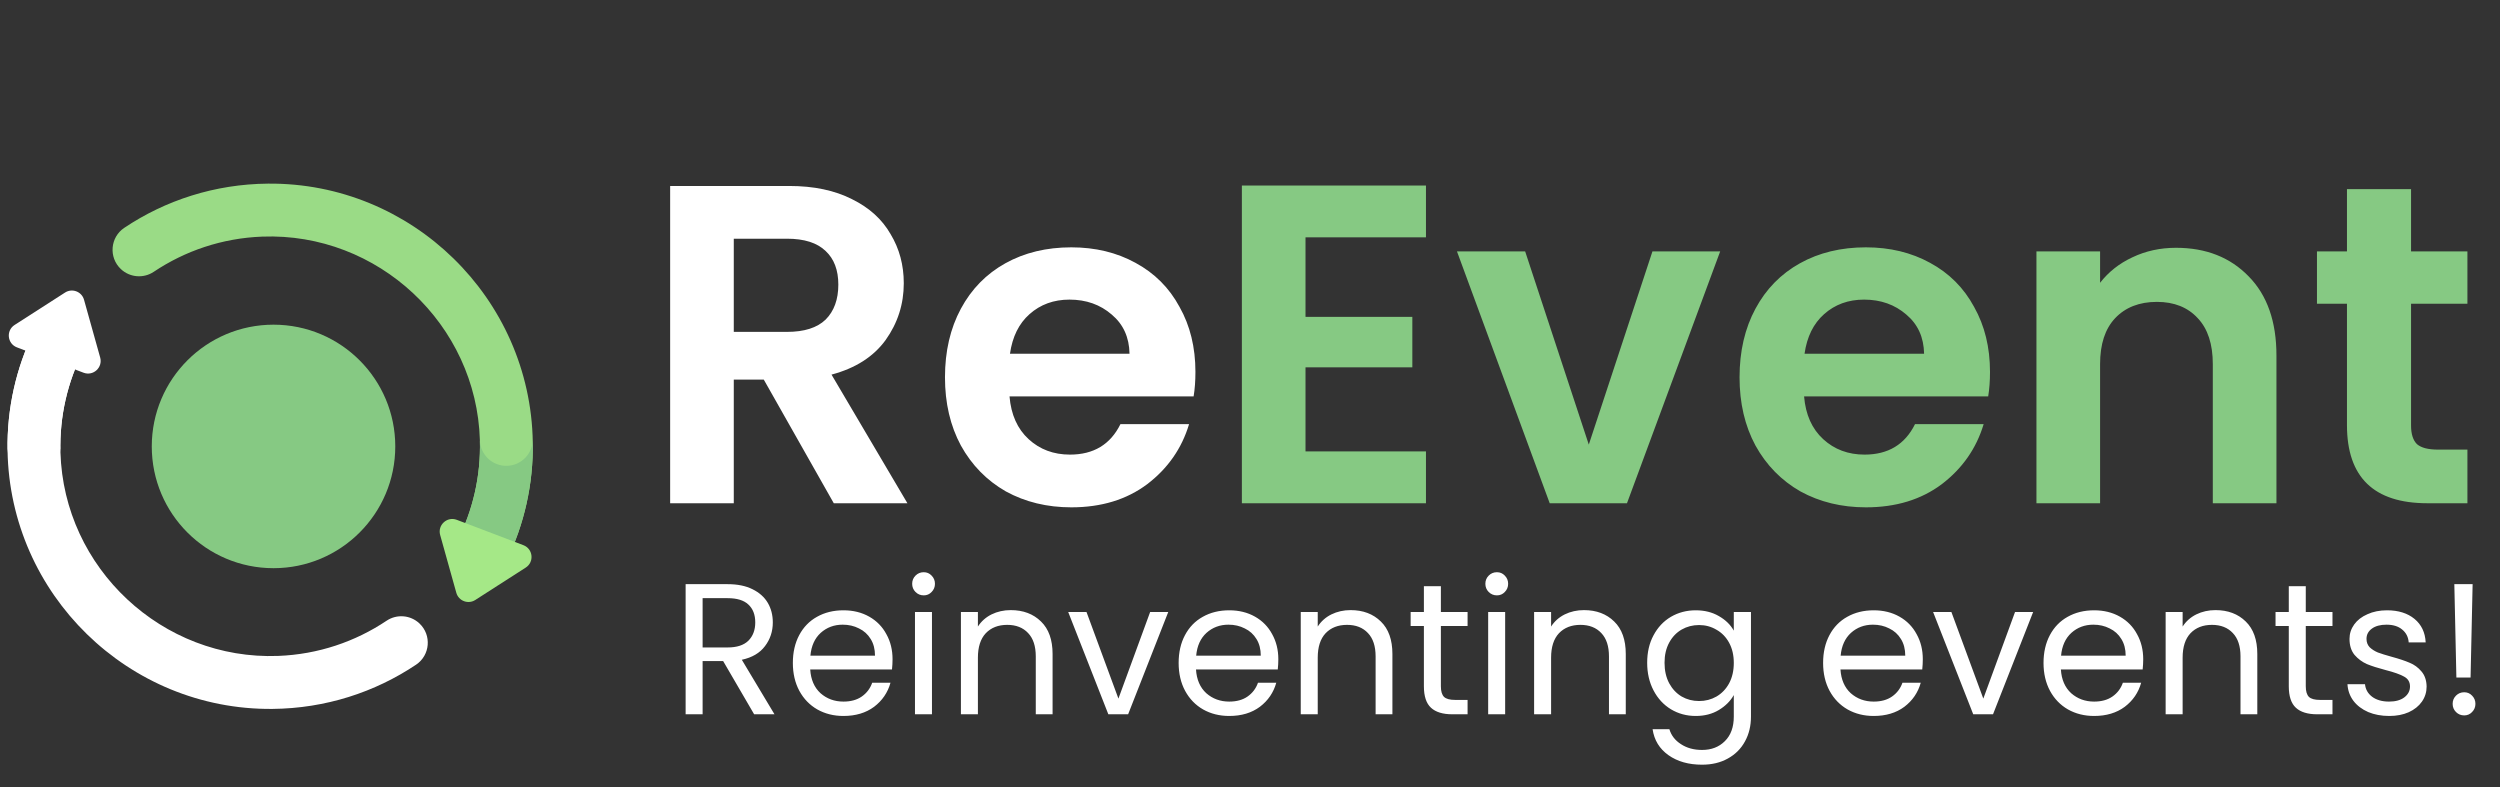 <svg width="308" height="97" viewBox="0 0 308 97" fill="none" xmlns="http://www.w3.org/2000/svg">
<rect x="0" y="0" width="308" height="97" fill="#333333" stroke="none"/>
<path d="M102.722 62L94.098 46.768H90.402V62H82.562V22.912H97.234C100.258 22.912 102.834 23.453 104.962 24.536C107.09 25.581 108.677 27.019 109.722 28.848C110.805 30.64 111.346 32.656 111.346 34.896C111.346 37.472 110.599 39.805 109.106 41.896C107.613 43.949 105.391 45.368 102.442 46.152L111.794 62H102.722ZM90.402 40.888H96.954C99.082 40.888 100.669 40.384 101.714 39.376C102.759 38.331 103.282 36.893 103.282 35.064C103.282 33.272 102.759 31.891 101.714 30.92C100.669 29.912 99.082 29.408 96.954 29.408H90.402V40.888ZM147.277 45.816C147.277 46.936 147.202 47.944 147.053 48.84H124.373C124.56 51.08 125.344 52.835 126.725 54.104C128.106 55.373 129.805 56.008 131.821 56.008C134.733 56.008 136.805 54.757 138.037 52.256H146.493C145.597 55.243 143.88 57.707 141.341 59.648C138.802 61.552 135.685 62.504 131.989 62.504C129.002 62.504 126.314 61.851 123.925 60.544C121.573 59.2 119.725 57.315 118.381 54.888C117.074 52.461 116.421 49.661 116.421 46.488C116.421 43.277 117.074 40.459 118.381 38.032C119.688 35.605 121.517 33.739 123.869 32.432C126.221 31.125 128.928 30.472 131.989 30.472C134.938 30.472 137.57 31.107 139.885 32.376C142.237 33.645 144.048 35.456 145.317 37.808C146.624 40.123 147.277 42.792 147.277 45.816ZM139.157 43.576C139.12 41.56 138.392 39.955 136.973 38.76C135.554 37.528 133.818 36.912 131.765 36.912C129.824 36.912 128.181 37.509 126.837 38.704C125.53 39.861 124.728 41.485 124.429 43.576H139.157Z" fill="white"/>
<path d="M160.839 29.24V39.04H174V45.256H160.839V55.616H175.68V62H152.999V22.856H175.68V29.24H160.839ZM195.74 54.776L203.58 30.976H211.924L200.444 62H190.924L179.5 30.976H187.9L195.74 54.776ZM245.168 45.816C245.168 46.936 245.093 47.944 244.944 48.84H222.264C222.45 51.08 223.234 52.835 224.616 54.104C225.997 55.373 227.696 56.008 229.712 56.008C232.624 56.008 234.696 54.757 235.928 52.256H244.384C243.488 55.243 241.77 57.707 239.232 59.648C236.693 61.552 233.576 62.504 229.88 62.504C226.893 62.504 224.205 61.851 221.816 60.544C219.464 59.2 217.616 57.315 216.272 54.888C214.965 52.461 214.312 49.661 214.312 46.488C214.312 43.277 214.965 40.459 216.272 38.032C217.578 35.605 219.408 33.739 221.76 32.432C224.112 31.125 226.818 30.472 229.88 30.472C232.829 30.472 235.461 31.107 237.776 32.376C240.128 33.645 241.938 35.456 243.208 37.808C244.514 40.123 245.168 42.792 245.168 45.816ZM237.048 43.576C237.01 41.56 236.282 39.955 234.864 38.76C233.445 37.528 231.709 36.912 229.656 36.912C227.714 36.912 226.072 37.509 224.728 38.704C223.421 39.861 222.618 41.485 222.32 43.576H237.048ZM268.082 30.528C271.778 30.528 274.765 31.704 277.042 34.056C279.319 36.371 280.458 39.619 280.458 43.8V62H272.618V44.864C272.618 42.4 272.002 40.515 270.77 39.208C269.538 37.864 267.858 37.192 265.73 37.192C263.565 37.192 261.847 37.864 260.578 39.208C259.346 40.515 258.73 42.4 258.73 44.864V62H250.89V30.976H258.73V34.84C259.775 33.496 261.101 32.451 262.706 31.704C264.349 30.92 266.141 30.528 268.082 30.528ZM297.042 37.416V52.424C297.042 53.469 297.284 54.235 297.77 54.72C298.292 55.168 299.151 55.392 300.346 55.392H303.986V62H299.058C292.45 62 289.146 58.789 289.146 52.368V37.416H285.45V30.976H289.146V23.304H297.042V30.976H303.986V37.416H297.042Z" fill="#86C983"/>
<path d="M92.91 88L89.092 81.445H86.562V88H84.469V71.969H89.644C90.855 71.969 91.875 72.176 92.703 72.59C93.546 73.004 94.175 73.564 94.589 74.269C95.003 74.974 95.21 75.779 95.21 76.684C95.21 77.788 94.888 78.762 94.244 79.605C93.615 80.448 92.665 81.008 91.392 81.284L95.417 88H92.91ZM86.562 79.766H89.644C90.779 79.766 91.63 79.49 92.197 78.938C92.764 78.371 93.048 77.619 93.048 76.684C93.048 75.733 92.764 74.997 92.197 74.476C91.645 73.955 90.794 73.694 89.644 73.694H86.562V79.766ZM109.962 81.215C109.962 81.614 109.939 82.035 109.893 82.48H99.819C99.896 83.722 100.317 84.696 101.084 85.401C101.866 86.091 102.809 86.436 103.913 86.436C104.818 86.436 105.569 86.229 106.167 85.815C106.78 85.386 107.21 84.818 107.455 84.113H109.709C109.372 85.324 108.697 86.313 107.685 87.08C106.673 87.831 105.416 88.207 103.913 88.207C102.717 88.207 101.644 87.939 100.693 87.402C99.758 86.865 99.022 86.106 98.485 85.125C97.948 84.128 97.68 82.978 97.68 81.675C97.68 80.372 97.941 79.229 98.462 78.248C98.984 77.267 99.712 76.515 100.647 75.994C101.598 75.457 102.686 75.189 103.913 75.189C105.109 75.189 106.167 75.45 107.087 75.971C108.007 76.492 108.712 77.213 109.203 78.133C109.709 79.038 109.962 80.065 109.962 81.215ZM107.8 80.778C107.8 79.981 107.624 79.298 107.271 78.731C106.918 78.148 106.435 77.711 105.822 77.42C105.224 77.113 104.557 76.96 103.821 76.96C102.763 76.96 101.858 77.297 101.107 77.972C100.371 78.647 99.95 79.582 99.842 80.778H107.8ZM113.806 73.349C113.407 73.349 113.07 73.211 112.794 72.935C112.518 72.659 112.38 72.322 112.38 71.923C112.38 71.524 112.518 71.187 112.794 70.911C113.07 70.635 113.407 70.497 113.806 70.497C114.189 70.497 114.511 70.635 114.772 70.911C115.048 71.187 115.186 71.524 115.186 71.923C115.186 72.322 115.048 72.659 114.772 72.935C114.511 73.211 114.189 73.349 113.806 73.349ZM114.818 75.396V88H112.725V75.396H114.818ZM124.526 75.166C126.059 75.166 127.301 75.634 128.252 76.569C129.203 77.489 129.678 78.823 129.678 80.571V88H127.608V80.87C127.608 79.613 127.294 78.654 126.665 77.995C126.036 77.32 125.178 76.983 124.089 76.983C122.985 76.983 122.103 77.328 121.444 78.018C120.8 78.708 120.478 79.712 120.478 81.031V88H118.385V75.396H120.478V77.19C120.892 76.546 121.452 76.048 122.157 75.695C122.878 75.342 123.667 75.166 124.526 75.166ZM137.789 86.068L141.699 75.396H143.93L138.985 88H136.547L131.602 75.396H133.856L137.789 86.068ZM157.49 81.215C157.49 81.614 157.467 82.035 157.421 82.48H147.347C147.423 83.722 147.845 84.696 148.612 85.401C149.394 86.091 150.337 86.436 151.441 86.436C152.345 86.436 153.097 86.229 153.695 85.815C154.308 85.386 154.737 84.818 154.983 84.113H157.237C156.899 85.324 156.225 86.313 155.213 87.08C154.201 87.831 152.943 88.207 151.441 88.207C150.245 88.207 149.171 87.939 148.221 87.402C147.285 86.865 146.549 86.106 146.013 85.125C145.476 84.128 145.208 82.978 145.208 81.675C145.208 80.372 145.468 79.229 145.99 78.248C146.511 77.267 147.239 76.515 148.175 75.994C149.125 75.457 150.214 75.189 151.441 75.189C152.637 75.189 153.695 75.45 154.615 75.971C155.535 76.492 156.24 77.213 156.731 78.133C157.237 79.038 157.49 80.065 157.49 81.215ZM155.328 80.778C155.328 79.981 155.151 79.298 154.799 78.731C154.446 78.148 153.963 77.711 153.35 77.42C152.752 77.113 152.085 76.96 151.349 76.96C150.291 76.96 149.386 77.297 148.635 77.972C147.899 78.647 147.477 79.582 147.37 80.778H155.328ZM166.393 75.166C167.927 75.166 169.169 75.634 170.119 76.569C171.07 77.489 171.545 78.823 171.545 80.571V88H169.475V80.87C169.475 79.613 169.161 78.654 168.532 77.995C167.904 77.32 167.045 76.983 165.956 76.983C164.852 76.983 163.971 77.328 163.311 78.018C162.667 78.708 162.345 79.712 162.345 81.031V88H160.252V75.396H162.345V77.19C162.759 76.546 163.319 76.048 164.024 75.695C164.745 75.342 165.535 75.166 166.393 75.166ZM177.517 77.121V84.55C177.517 85.163 177.647 85.6 177.908 85.861C178.169 86.106 178.621 86.229 179.265 86.229H180.806V88H178.92C177.755 88 176.881 87.732 176.298 87.195C175.715 86.658 175.424 85.777 175.424 84.55V77.121H173.791V75.396H175.424V72.222H177.517V75.396H180.806V77.121H177.517ZM184.423 73.349C184.024 73.349 183.687 73.211 183.411 72.935C183.135 72.659 182.997 72.322 182.997 71.923C182.997 71.524 183.135 71.187 183.411 70.911C183.687 70.635 184.024 70.497 184.423 70.497C184.806 70.497 185.128 70.635 185.389 70.911C185.665 71.187 185.803 71.524 185.803 71.923C185.803 72.322 185.665 72.659 185.389 72.935C185.128 73.211 184.806 73.349 184.423 73.349ZM185.435 75.396V88H183.342V75.396H185.435ZM195.143 75.166C196.677 75.166 197.919 75.634 198.869 76.569C199.82 77.489 200.295 78.823 200.295 80.571V88H198.225V80.87C198.225 79.613 197.911 78.654 197.282 77.995C196.654 77.32 195.795 76.983 194.706 76.983C193.602 76.983 192.721 77.328 192.061 78.018C191.417 78.708 191.095 79.712 191.095 81.031V88H189.002V75.396H191.095V77.19C191.509 76.546 192.069 76.048 192.774 75.695C193.495 75.342 194.285 75.166 195.143 75.166ZM208.912 75.189C210.001 75.189 210.951 75.427 211.764 75.902C212.592 76.377 213.205 76.975 213.604 77.696V75.396H215.72V88.276C215.72 89.426 215.475 90.446 214.984 91.335C214.493 92.24 213.788 92.945 212.868 93.451C211.963 93.957 210.905 94.21 209.694 94.21C208.038 94.21 206.658 93.819 205.554 93.037C204.45 92.255 203.798 91.189 203.599 89.84H205.669C205.899 90.607 206.374 91.22 207.095 91.68C207.816 92.155 208.682 92.393 209.694 92.393C210.844 92.393 211.779 92.033 212.5 91.312C213.236 90.591 213.604 89.579 213.604 88.276V85.631C213.19 86.367 212.577 86.98 211.764 87.471C210.951 87.962 210.001 88.207 208.912 88.207C207.793 88.207 206.773 87.931 205.853 87.379C204.948 86.827 204.235 86.053 203.714 85.056C203.193 84.059 202.932 82.925 202.932 81.652C202.932 80.364 203.193 79.237 203.714 78.271C204.235 77.29 204.948 76.531 205.853 75.994C206.773 75.457 207.793 75.189 208.912 75.189ZM213.604 81.675C213.604 80.724 213.412 79.896 213.029 79.191C212.646 78.486 212.124 77.949 211.465 77.581C210.821 77.198 210.108 77.006 209.326 77.006C208.544 77.006 207.831 77.19 207.187 77.558C206.543 77.926 206.029 78.463 205.646 79.168C205.263 79.873 205.071 80.701 205.071 81.652C205.071 82.618 205.263 83.461 205.646 84.182C206.029 84.887 206.543 85.432 207.187 85.815C207.831 86.183 208.544 86.367 209.326 86.367C210.108 86.367 210.821 86.183 211.465 85.815C212.124 85.432 212.646 84.887 213.029 84.182C213.412 83.461 213.604 82.626 213.604 81.675ZM236.889 81.215C236.889 81.614 236.866 82.035 236.82 82.48H226.746C226.823 83.722 227.244 84.696 228.011 85.401C228.793 86.091 229.736 86.436 230.84 86.436C231.745 86.436 232.496 86.229 233.094 85.815C233.707 85.386 234.137 84.818 234.382 84.113H236.636C236.299 85.324 235.624 86.313 234.612 87.08C233.6 87.831 232.343 88.207 230.84 88.207C229.644 88.207 228.571 87.939 227.62 87.402C226.685 86.865 225.949 86.106 225.412 85.125C224.875 84.128 224.607 82.978 224.607 81.675C224.607 80.372 224.868 79.229 225.389 78.248C225.91 77.267 226.639 76.515 227.574 75.994C228.525 75.457 229.613 75.189 230.84 75.189C232.036 75.189 233.094 75.45 234.014 75.971C234.934 76.492 235.639 77.213 236.13 78.133C236.636 79.038 236.889 80.065 236.889 81.215ZM234.727 80.778C234.727 79.981 234.551 79.298 234.198 78.731C233.845 78.148 233.362 77.711 232.749 77.42C232.151 77.113 231.484 76.96 230.748 76.96C229.69 76.96 228.785 77.297 228.034 77.972C227.298 78.647 226.876 79.582 226.769 80.778H234.727ZM244.344 86.068L248.254 75.396H250.485L245.54 88H243.102L238.157 75.396H240.411L244.344 86.068ZM264.044 81.215C264.044 81.614 264.021 82.035 263.975 82.48H253.901C253.978 83.722 254.4 84.696 255.166 85.401C255.948 86.091 256.891 86.436 257.995 86.436C258.9 86.436 259.651 86.229 260.249 85.815C260.863 85.386 261.292 84.818 261.537 84.113H263.791C263.454 85.324 262.779 86.313 261.767 87.08C260.755 87.831 259.498 88.207 257.995 88.207C256.799 88.207 255.726 87.939 254.775 87.402C253.84 86.865 253.104 86.106 252.567 85.125C252.031 84.128 251.762 82.978 251.762 81.675C251.762 80.372 252.023 79.229 252.544 78.248C253.066 77.267 253.794 76.515 254.729 75.994C255.68 75.457 256.769 75.189 257.995 75.189C259.191 75.189 260.249 75.45 261.169 75.971C262.089 76.492 262.795 77.213 263.285 78.133C263.791 79.038 264.044 80.065 264.044 81.215ZM261.882 80.778C261.882 79.981 261.706 79.298 261.353 78.731C261.001 78.148 260.518 77.711 259.904 77.42C259.306 77.113 258.639 76.96 257.903 76.96C256.845 76.96 255.941 77.297 255.189 77.972C254.453 78.647 254.032 79.582 253.924 80.778H261.882ZM272.948 75.166C274.481 75.166 275.723 75.634 276.674 76.569C277.625 77.489 278.1 78.823 278.1 80.571V88H276.03V80.87C276.03 79.613 275.716 78.654 275.087 77.995C274.458 77.32 273.6 76.983 272.511 76.983C271.407 76.983 270.525 77.328 269.866 78.018C269.222 78.708 268.9 79.712 268.9 81.031V88H266.807V75.396H268.9V77.19C269.314 76.546 269.874 76.048 270.579 75.695C271.3 75.342 272.089 75.166 272.948 75.166ZM284.072 77.121V84.55C284.072 85.163 284.202 85.6 284.463 85.861C284.723 86.106 285.176 86.229 285.82 86.229H287.361V88H285.475C284.309 88 283.435 87.732 282.853 87.195C282.27 86.658 281.979 85.777 281.979 84.55V77.121H280.346V75.396H281.979V72.222H284.072V75.396H287.361V77.121H284.072ZM294.359 88.207C293.393 88.207 292.526 88.046 291.76 87.724C290.993 87.387 290.387 86.927 289.943 86.344C289.498 85.746 289.253 85.064 289.207 84.297H291.369C291.43 84.926 291.721 85.439 292.243 85.838C292.779 86.237 293.477 86.436 294.336 86.436C295.133 86.436 295.762 86.26 296.222 85.907C296.682 85.554 296.912 85.11 296.912 84.573C296.912 84.021 296.666 83.615 296.176 83.354C295.685 83.078 294.926 82.81 293.899 82.549C292.963 82.304 292.197 82.058 291.599 81.813C291.016 81.552 290.51 81.177 290.081 80.686C289.667 80.18 289.46 79.521 289.46 78.708C289.46 78.064 289.651 77.474 290.035 76.937C290.418 76.4 290.962 75.979 291.668 75.672C292.373 75.35 293.178 75.189 294.083 75.189C295.478 75.189 296.605 75.542 297.464 76.247C298.322 76.952 298.782 77.918 298.844 79.145H296.751C296.705 78.486 296.436 77.957 295.946 77.558C295.47 77.159 294.826 76.96 294.014 76.96C293.262 76.96 292.664 77.121 292.22 77.443C291.775 77.765 291.553 78.187 291.553 78.708C291.553 79.122 291.683 79.467 291.944 79.743C292.22 80.004 292.557 80.218 292.956 80.387C293.37 80.54 293.937 80.717 294.658 80.916C295.562 81.161 296.298 81.407 296.866 81.652C297.433 81.882 297.916 82.235 298.315 82.71C298.729 83.185 298.943 83.806 298.959 84.573C298.959 85.263 298.767 85.884 298.384 86.436C298 86.988 297.456 87.425 296.751 87.747C296.061 88.054 295.263 88.207 294.359 88.207ZM304.627 71.969L304.374 83.469H302.626L302.373 71.969H304.627ZM303.592 88.138C303.194 88.138 302.856 88 302.58 87.724C302.304 87.448 302.166 87.111 302.166 86.712C302.166 86.313 302.304 85.976 302.58 85.7C302.856 85.424 303.194 85.286 303.592 85.286C303.976 85.286 304.298 85.424 304.558 85.7C304.834 85.976 304.972 86.313 304.972 86.712C304.972 87.111 304.834 87.448 304.558 87.724C304.298 88 303.976 88.138 303.592 88.138Z" fill="white"/>
<g clip-path="url(#clip0_589_1685)">
<path d="M7.448 55.731C7.318 51.246 8.345 46.992 10.257 43.254L4.134 40.923C2.004 45.33 0.845 50.285 0.93 55.502C1.221 73.223 15.832 87.494 33.555 87.338C40.123 87.28 46.199 85.277 51.258 81.891C52.997 80.727 53.201 78.247 51.678 76.811C50.571 75.766 48.89 75.628 47.625 76.475C43.783 79.048 39.209 80.622 34.266 80.809C19.998 81.349 7.863 70.003 7.448 55.731Z" fill="white"/>
<path d="M4.134 40.923C2.004 45.33 0.845 50.285 0.931 55.502C0.932 55.607 0.937 55.711 0.94 55.816C0.944 54.066 2.338 52.623 4.1 52.572C5.897 52.52 7.396 53.934 7.448 55.731L7.448 55.731C7.318 51.246 8.345 46.992 10.257 43.254L4.134 40.923Z" fill="white"/>
<path d="M18.944 33.486C22.786 30.913 27.36 29.339 32.303 29.151C46.57 28.611 58.707 39.958 59.121 54.23C59.252 58.715 58.224 62.969 56.312 66.707L62.435 69.037C64.565 64.63 65.724 59.676 65.639 54.459C65.349 36.737 50.737 22.466 33.014 22.623C26.446 22.681 20.37 24.683 15.311 28.069C13.572 29.233 13.369 31.714 14.891 33.15C15.998 34.194 17.679 34.333 18.944 33.486Z" fill="#9ADB86"/>
<path d="M59.121 54.23C59.252 58.715 58.224 62.969 56.312 66.707L62.435 69.037C64.565 64.63 65.724 59.676 65.639 54.459C65.637 54.354 65.632 54.25 65.63 54.145C65.625 55.895 64.232 57.338 62.47 57.389C60.673 57.441 59.173 56.027 59.121 54.23C59.121 54.23 59.121 54.23 59.121 54.23Z" fill="#86C983"/>
<path d="M64.771 69.926L58.554 73.919C57.674 74.484 56.499 74.036 56.217 73.029L54.228 65.914C53.884 64.685 55.085 63.589 56.277 64.043L64.484 67.166C65.676 67.62 65.844 69.237 64.771 69.926Z" fill="#A5E887"/>
<path d="M1.798 40.035L8.015 36.042C8.895 35.477 10.07 35.924 10.352 36.931L12.342 44.047C12.685 45.275 11.484 46.372 10.292 45.918L2.085 42.795C0.893 42.341 0.725 40.724 1.798 40.035Z" fill="white"/>
<circle cx="33.698" cy="55" r="15" fill="#86C983"/>
</g>
<defs>
<clipPath id="clip0_589_1685">
<rect width="64.716" height="64.716" fill="white" transform="translate(66.569 86.385) rotate(178.335)"/>
</clipPath>
</defs>
</svg>
